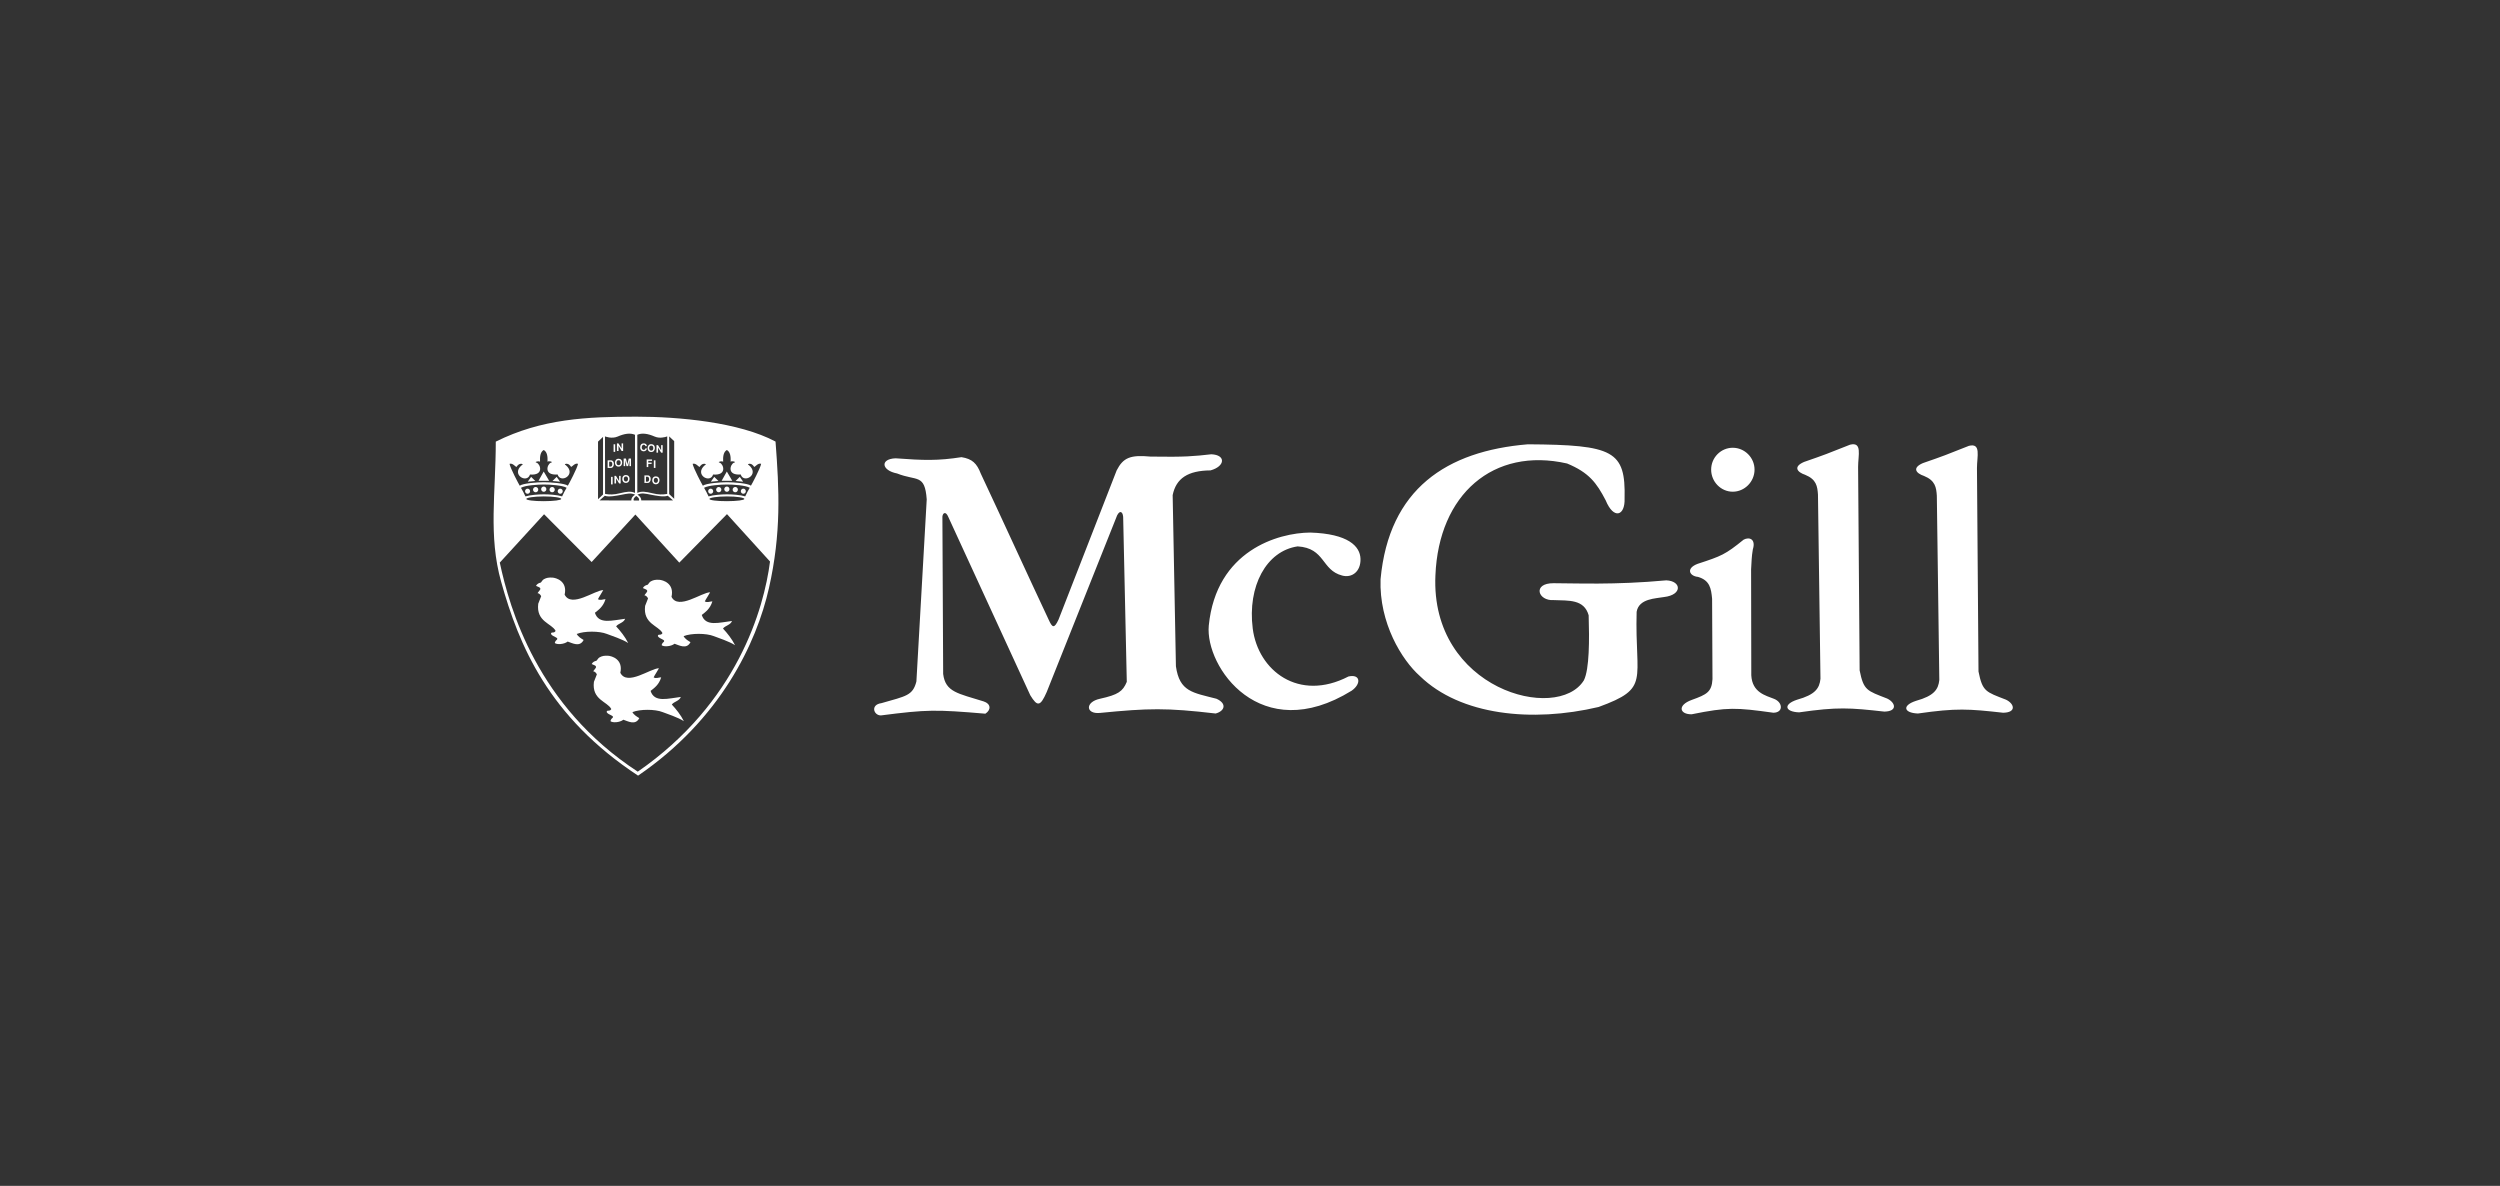 <?xml version="1.0" encoding="UTF-8"?>
<svg width="390px" height="185px" viewBox="0 0 390 185" version="1.1" xmlns="http://www.w3.org/2000/svg" xmlns:xlink="http://www.w3.org/1999/xlink">
    <rect x="0" y="0" width="390" height="185" fill="#333333" stroke="none"/>
    <title>c-mcgill</title>
    <g id="c-mcgill" stroke="none" stroke-width="1" fill="none" fill-rule="evenodd">
        <g id="mcgill" transform="translate(77, 65)" fill="#FFFFFF" fill-rule="nonzero">
            <path d="M67.569,12.902 C67.272,8.862 66.019,10.089 62.949,8.862 C60.475,8.382 60.266,6.586 62.711,6.496 C67.122,6.824 69.329,6.885 72.994,6.317 C74.665,6.586 75.381,7.274 76.005,8.889 C79.076,15.417 83.547,25.204 86.619,31.728 C87.155,32.897 87.452,33.136 88.139,31.639 L97.2,8.382 C98.213,6.406 99.317,5.928 102.477,6.228 C107.932,6.317 109.273,6.167 111.956,5.868 C114.282,5.958 114.134,7.752 111.839,8.382 C108.32,8.411 106.472,9.608 105.935,12.242 L106.443,38.943 C107.009,42.924 109.066,43.044 112.762,44.003 C114.431,44.75 114.073,45.918 112.643,46.307 C104.921,45.409 102.239,45.467 94.577,46.218 C92.37,46.428 92.222,44.512 94.608,44.003 C97.44,43.375 98.155,42.864 98.779,41.367 L98.213,15.626 C98.125,14.607 97.498,14.607 97.11,15.806 L86.289,42.953 C85.276,45.259 84.829,45.259 83.726,43.463 L70.939,15.655 C70.549,14.698 70.073,14.998 70.014,15.596 L70.133,40.14 C70.49,42.984 72.458,43.165 76.453,44.421 C77.586,44.781 77.645,45.737 76.72,46.336 C68.91,45.677 67.659,45.677 60.416,46.606 C59.282,46.606 58.746,44.93 60.504,44.691 C64.349,43.585 65.393,43.523 65.959,41.308 L67.569,12.902 Z M111.568,32.597 C112.731,20.863 122.421,18.11 127.397,18.079 C133.301,18.26 135.18,20.205 135.238,22.181 C135.297,24.158 133.898,25.204 132.376,24.784 C129.128,23.948 129.753,20.503 125.432,20.235 C120.541,20.954 117.59,26.46 118.426,33.046 C119.259,39.631 125.61,44.541 133.361,40.531 C135.238,40.109 135.389,41.668 133.867,42.743 C119.618,51.546 110.973,39.003 111.568,32.597 L111.568,32.597 Z M138.367,25.354 C139.68,11.255 148.684,5.357 161.351,4.311 C174.706,4.402 176.615,5.299 176.435,12.783 C176.525,15.476 174.737,16.104 173.486,13.051 C172.054,10.299 170.861,8.712 167.464,7.305 C155.955,4.7 147.433,12.124 146.925,24.754 C146.119,42.566 165.973,47.774 170.087,41.128 C170.951,39.394 170.951,34.782 170.83,30.982 C170.116,28.468 167.731,28.707 165.407,28.615 C162.902,28.796 162.009,25.952 165.377,25.981 C168.625,25.981 174.887,26.281 182.934,25.534 C185.321,25.624 185.5,27.807 182.577,28.138 C181.326,28.376 178.671,28.347 178.315,30.441 C178.016,41.277 180.519,42.325 172.381,45.29 C162.009,47.743 150.83,46.606 144.509,40.469 C141.679,37.957 138.129,32.179 138.367,25.354 L138.367,25.354 Z M190.088,28.406 C189.94,26.792 189.733,25.534 187.883,24.994 C186.572,24.875 185.945,23.676 187.824,22.96 C191.579,21.732 192.118,21.522 195.009,19.187 C195.902,18.709 196.946,19.097 196.441,20.713 C196.232,21.94 196.261,22.511 196.171,23.827 L196.201,40.35 C196.349,43.044 198.435,43.494 199.778,44.03 C201.119,44.571 201.238,46.157 199.657,46.188 C193.816,45.377 192.534,45.29 186.9,46.428 C185.022,46.456 184.604,45.02 186.929,44.18 C189.255,43.344 190.03,42.953 190.147,40.949 L190.088,28.406 Z M206.993,40.889 C206.843,42.385 206.156,43.375 203.355,44.151 C201.148,44.872 201.417,46.038 203.654,46.128 C209.675,45.259 211.554,45.409 216.95,46.009 C219.064,45.978 218.706,44.6 217.395,43.972 C214.236,42.743 213.73,42.714 213.102,39.573 L212.864,7.843 C212.864,6.018 213.55,3.891 211.612,4.371 C208.004,5.808 207.708,5.928 204.429,7.064 C202.698,7.814 203.355,8.652 204.606,9.07 C206.365,9.789 206.513,10.867 206.603,12.155 L206.993,40.889 Z M225.533,41.069 C225.383,42.566 224.7,43.554 221.897,44.331 C219.69,45.049 219.96,46.218 222.196,46.307 C228.217,45.44 230.096,45.587 235.49,46.188 C237.606,46.157 237.251,44.781 235.937,44.151 C232.778,42.924 232.272,42.893 231.646,39.751 L231.406,8.022 C231.406,6.196 232.091,4.07 230.155,4.55 C226.548,5.987 226.25,6.109 222.969,7.245 C221.242,7.993 221.897,8.831 223.149,9.249 C224.909,9.968 225.059,11.045 225.145,12.332 L225.533,41.069 Z M193.309,4.85 C195.157,4.85 196.708,6.376 196.708,8.261 C196.708,10.149 195.157,11.706 193.309,11.706 C191.46,11.706 189.94,10.149 189.94,8.261 C189.94,6.376 191.46,4.85 193.309,4.85 L193.309,4.85 Z" id="Fill-1"></path>
            <path d="M22.258,0 C28.896,0 38.311,0.86 43.982,3.883 C44.562,11.457 44.897,18.123 42.96,26.727 C41.024,35.332 35.389,47.218 22.54,56 C8.517,46.771 3.934,35.616 1.175,25.748 C-0.833,18.57 0.342,11.928 0.342,3.894 C7.497,0.323 14.581,0 22.258,0 Z M36.408,15.204 L28.97,22.771 L22.121,15.269 L15.295,22.677 L7.875,15.223 L0.968,22.766 C2.517,29.998 6.818,45.154 22.49,55.38 C38.021,44.647 42.183,29.938 43.123,22.6 L36.408,15.204 Z M7.831,12.442 C6.258,12.445 5.102,12.642 5.102,12.838 C5.102,13.033 6.267,13.186 7.831,13.183 C9.395,13.179 10.561,13.026 10.561,12.833 C10.561,12.638 9.405,12.44 7.831,12.442 Z M36.398,12.442 C34.824,12.445 33.668,12.642 33.668,12.838 C33.668,13.033 34.834,13.186 36.398,13.183 C37.96,13.179 39.126,13.026 39.126,12.833 C39.126,12.638 37.97,12.44 36.398,12.442 Z M22.245,12.368 C21.911,12.67 21.782,12.783 21.857,13.082 L22.697,13.082 C22.738,12.752 22.615,12.624 22.245,12.368 Z M19.909,12.192 C19.28,12.31 17.961,12.588 17.349,12.339 L16.528,13.066 L21.488,13.072 C21.469,12.699 21.704,12.394 22.08,12.175 C21.388,11.861 20.959,11.993 19.909,12.192 Z M22.438,12.169 C22.814,12.387 23.049,12.694 23.032,13.066 L27.992,13.06 L27.17,12.336 C26.559,12.582 25.238,12.305 24.611,12.187 C23.56,11.986 23.132,11.858 22.438,12.169 Z M17.073,3.152 L16.293,3.893 L16.293,12.882 L17.073,12.145 L17.073,3.152 Z M27.392,3.081 L27.392,12.075 L28.174,12.812 L28.174,3.823 L27.392,3.081 Z M7.832,10.583 C6.948,10.585 4.927,10.704 4.269,11.099 C4.449,11.368 4.788,12.043 4.97,12.442 C5.741,12.201 7.015,12.118 7.829,12.116 C8.645,12.113 9.92,12.196 10.688,12.437 C10.877,12.036 11.212,11.363 11.394,11.092 C10.736,10.699 8.716,10.58 7.832,10.583 Z M36.398,10.583 C35.514,10.585 33.493,10.704 32.835,11.099 C33.015,11.368 33.353,12.043 33.537,12.442 C34.307,12.201 35.58,12.118 36.394,12.116 C37.21,12.113 38.485,12.196 39.255,12.437 C39.442,12.036 39.777,11.363 39.959,11.092 C39.301,10.699 37.282,10.58 36.398,10.583 Z M22.421,2.826 L22.421,11.892 C23.061,11.585 23.764,11.704 24.764,11.945 C25.76,12.187 26.348,12.175 27.086,12.052 L27.086,3.076 L27.014,3.103 C26.764,3.192 25.91,3.446 25.116,3.099 C24.087,2.651 23.161,2.497 22.421,2.826 Z M19.363,3.099 C18.418,3.511 17.379,3.076 17.379,3.076 L17.391,12.052 C18.131,12.175 18.717,12.187 19.717,11.945 C20.713,11.704 21.417,11.585 22.058,11.892 L22.058,2.826 C21.316,2.497 20.39,2.651 19.363,3.099 Z M5.299,11.228 C5.517,11.228 5.696,11.406 5.696,11.631 C5.696,11.848 5.517,12.029 5.299,12.029 C5.084,12.029 4.908,11.848 4.908,11.631 C4.908,11.406 5.084,11.228 5.299,11.228 Z M10.396,11.228 C10.61,11.228 10.787,11.406 10.787,11.631 C10.787,11.848 10.61,12.029 10.396,12.029 C10.18,12.029 10,11.848 10,11.631 C10,11.406 10.18,11.228 10.396,11.228 Z M38.961,11.228 C39.176,11.228 39.351,11.406 39.351,11.631 C39.351,11.848 39.176,12.029 38.961,12.029 C38.747,12.029 38.567,11.848 38.567,11.631 C38.567,11.406 38.747,11.228 38.961,11.228 Z M33.867,11.228 C34.082,11.228 34.261,11.406 34.261,11.631 C34.261,11.848 34.082,12.029 33.867,12.029 C33.649,12.029 33.474,11.848 33.474,11.631 C33.474,11.406 33.649,11.228 33.867,11.228 Z M37.709,10.969 C37.918,10.969 38.11,11.155 38.11,11.382 C38.11,11.623 37.918,11.797 37.709,11.797 C37.476,11.797 37.29,11.623 37.29,11.382 C37.29,11.155 37.476,10.969 37.709,10.969 Z M6.554,10.969 C6.784,10.969 6.967,11.155 6.967,11.382 C6.967,11.623 6.784,11.797 6.554,11.797 C6.35,11.797 6.151,11.623 6.151,11.382 C6.151,11.155 6.35,10.969 6.554,10.969 Z M9.143,10.969 C9.352,10.969 9.544,11.155 9.544,11.382 C9.544,11.623 9.352,11.797 9.143,11.797 C8.91,11.797 8.723,11.623 8.723,11.382 C8.723,11.155 8.91,10.969 9.143,10.969 Z M35.121,10.969 C35.349,10.969 35.533,11.155 35.533,11.382 C35.533,11.623 35.349,11.797 35.121,11.797 C34.915,11.797 34.717,11.623 34.717,11.382 C34.717,11.155 34.915,10.969 35.121,10.969 Z M36.393,10.899 C36.612,10.899 36.799,11.082 36.799,11.309 C36.799,11.536 36.612,11.722 36.393,11.722 C36.177,11.722 35.985,11.536 35.985,11.309 C35.985,11.082 36.177,10.899 36.393,10.899 Z M7.826,10.899 C8.047,10.899 8.234,11.082 8.234,11.309 C8.234,11.536 8.047,11.722 7.826,11.722 C7.611,11.722 7.419,11.536 7.419,11.309 C7.419,11.082 7.611,10.899 7.826,10.899 Z M7.824,5.199 C7.3,5.495 7.205,6.177 7.243,7.057 C7.205,6.939 6.933,6.954 6.792,6.985 C6.676,7.026 6.37,7.084 6.743,7.198 C7.316,7.422 7.889,9.209 5.677,9.025 C5.23,10.503 2.661,9.042 4.395,7.569 C4.509,7.534 4.659,7.437 4.383,7.355 C4.218,7.333 3.902,7.333 3.569,7.845 C3.38,7.797 2.952,7.185 2.488,7.362 C2.615,8.059 3.905,10.484 4.077,10.767 C4.584,10.4 6.71,10.23 7.829,10.228 C8.948,10.225 11.078,10.395 11.583,10.762 C11.759,10.479 13.048,8.052 13.172,7.357 C12.708,7.179 12.28,7.792 12.093,7.84 C11.765,7.328 11.44,7.328 11.282,7.352 C11.006,7.434 11.154,7.528 11.265,7.564 C13.002,9.037 10.43,10.498 9.985,9.018 C7.773,9.202 8.348,7.415 8.917,7.191 C9.291,7.08 8.987,7.021 8.869,6.98 C8.728,6.951 8.453,6.932 8.417,7.05 C8.453,6.171 8.348,5.493 7.824,5.199 Z M36.391,5.199 C35.867,5.495 35.771,6.177 35.808,7.057 C35.771,6.939 35.499,6.954 35.357,6.985 C35.242,7.026 34.938,7.084 35.308,7.198 C35.881,7.422 36.452,9.209 34.242,9.025 C33.795,10.503 31.228,9.042 32.96,7.569 C33.074,7.534 33.224,7.437 32.949,7.355 C32.784,7.333 32.469,7.333 32.134,7.845 C31.946,7.797 31.519,7.185 31.053,7.362 C31.181,8.059 32.473,10.484 32.644,10.767 C33.151,10.4 35.278,10.23 36.396,10.228 C37.513,10.225 39.641,10.395 40.148,10.762 C40.325,10.479 41.615,8.052 41.737,7.357 C41.275,7.179 40.847,7.792 40.656,7.84 C40.33,7.328 40.007,7.328 39.847,7.352 C39.572,7.434 39.72,7.528 39.83,7.564 C41.567,9.037 38.997,10.498 38.552,9.018 C36.337,9.202 36.913,7.415 37.482,7.191 C37.858,7.08 37.552,7.021 37.435,6.98 C37.294,6.951 37.018,6.932 36.983,7.05 C37.018,6.171 36.913,5.493 36.391,5.199 Z M9.842,9.392 L10.367,10.144 L9.186,10.032 L9.842,9.392 Z M5.855,9.392 L6.508,10.032 L5.328,10.144 L5.855,9.392 Z M34.422,9.392 L35.074,10.032 L33.892,10.144 L34.422,9.392 Z M38.407,9.392 L38.932,10.144 L37.753,10.032 L38.407,9.392 Z M7.819,8.557 L8.671,10.008 L7.006,10.008 L7.819,8.557 Z M36.384,8.557 L37.236,10.008 L35.572,10.008 L36.384,8.557 Z" id="Combined-Shape"></path>
            <path d="M8.638,25.811 C8.767,25.811 8.871,25.915 8.871,26.045 C8.871,26.173 8.767,26.277 8.638,26.277 C8.51,26.277 8.405,26.173 8.405,26.045 C8.405,25.915 8.51,25.811 8.638,25.811 M6.965,29.179 C7.07,28.948 7.317,28.24 7.422,28.011 C7.317,27.764 7.07,27.533 6.86,27.533 C6.965,27.303 7.364,27.001 7.288,26.796 C7.211,26.589 7.03,26.608 6.618,26.395 C6.764,26.101 7.065,25.948 7.283,25.907 C7.5,25.864 7.504,25.541 7.886,25.335 C8.269,25.128 8.616,25.074 9.171,25.104 C9.729,25.135 11.56,25.64 11.084,27.764 C12.141,29.886 15.805,27.055 17.107,27.055 C16.861,27.533 16.509,28.011 16.281,28.47 C16.633,28.718 17.107,28.47 17.459,28.47 C17.107,29.636 16.403,30.114 15.805,30.592 C16.403,32.482 18.576,31.751 20.524,31.529 C20.283,32.176 19.467,32.236 19.115,32.712 C19.778,33.415 20.524,34.358 20.998,35.312 C20.125,34.73 18.287,34.129 17.688,33.899 C16.509,33.419 14.149,33.419 12.969,33.899 C13.216,34.358 13.673,34.605 14.044,34.836 C13.445,36.019 12.265,35.312 11.56,35.083 C10.962,35.542 9.858,35.578 9.554,35.312 C9.554,35.312 9.554,35.018 9.906,34.759 C10.146,34.423 9.202,34.358 8.956,33.899 C8.959,33.462 9.413,33.892 9.676,33.419 C9.078,32.236 6.613,32.006 6.965,29.179" id="Fill-11"></path>
            <path d="M25.277,26.151 C25.41,26.151 25.517,26.26 25.517,26.392 C25.517,26.525 25.41,26.632 25.277,26.632 C25.145,26.632 25.038,26.525 25.038,26.392 C25.038,26.26 25.145,26.151 25.277,26.151 M23.637,29.519 C23.742,29.288 23.989,28.583 24.094,28.353 C23.989,28.105 23.742,27.875 23.532,27.875 C23.637,27.645 24.036,27.344 23.96,27.138 C23.883,26.931 23.702,26.95 23.29,26.738 C23.436,26.443 23.736,26.289 23.953,26.248 C24.171,26.207 24.178,25.883 24.558,25.678 C24.939,25.472 25.286,25.417 25.844,25.448 C26.399,25.477 28.232,25.984 27.756,28.105 C28.813,30.227 32.475,27.397 33.779,27.397 C33.533,27.875 33.181,28.353 32.951,28.812 C33.305,29.06 33.779,28.812 34.131,28.812 C33.779,29.978 33.075,30.456 32.475,30.934 C33.075,32.825 35.246,32.095 37.194,31.873 C36.955,32.518 36.139,32.579 35.787,33.056 C36.45,33.757 37.194,34.699 37.67,35.654 C36.797,35.072 34.959,34.469 34.361,34.239 C33.181,33.762 30.821,33.762 29.641,34.239 C29.886,34.699 30.345,34.947 30.716,35.176 C30.116,36.36 28.936,35.654 28.232,35.425 C27.634,35.884 26.53,35.92 26.224,35.654 C26.224,35.654 26.224,35.36 26.578,35.099 C26.818,34.766 25.872,34.699 25.626,34.239 C25.631,33.803 26.085,34.233 26.348,33.762 C25.75,32.579 23.285,32.349 23.637,29.519" id="Fill-13"></path>
            <path d="M17.31,38.003 C17.43,38.003 17.529,38.104 17.529,38.223 C17.529,38.343 17.43,38.443 17.31,38.443 C17.189,38.443 17.09,38.343 17.09,38.223 C17.09,38.104 17.189,38.003 17.31,38.003 M15.65,41.371 C15.757,41.14 16.004,40.434 16.109,40.203 C16.004,39.956 15.757,39.727 15.545,39.727 C15.65,39.497 16.05,39.196 15.973,38.99 C15.897,38.783 15.717,38.8 15.305,38.589 C15.451,38.293 15.751,38.14 15.968,38.1 C16.186,38.058 16.191,37.735 16.572,37.527 C16.954,37.322 17.301,37.267 17.857,37.296 C18.415,37.327 20.247,37.832 19.771,39.956 C20.829,42.078 24.49,39.247 25.794,39.247 C25.548,39.727 25.196,40.203 24.966,40.664 C25.318,40.91 25.794,40.664 26.146,40.664 C25.794,41.83 25.09,42.306 24.49,42.784 C25.09,44.677 27.261,43.945 29.21,43.723 C28.968,44.37 28.154,44.43 27.802,44.908 C28.465,45.608 29.21,46.552 29.686,47.506 C28.812,46.924 26.974,46.321 26.376,46.091 C25.196,45.614 22.835,45.614 21.655,46.091 C21.903,46.552 22.36,46.797 22.729,47.028 C22.131,48.212 20.951,47.506 20.247,47.277 C19.647,47.736 18.545,47.772 18.239,47.506 C18.239,47.506 18.239,47.212 18.591,46.951 C18.833,46.615 17.888,46.552 17.641,46.091 C17.646,45.654 18.098,46.084 18.364,45.614 C17.765,44.43 15.298,44.199 15.65,41.371" id="Fill-15"></path>
            <path d="M20.314,9.677 C20.314,9.895 20.391,10.112 20.649,10.112 C20.853,10.112 20.966,9.948 20.966,9.728 C20.966,9.6 20.942,9.335 20.649,9.335 C20.52,9.335 20.343,9.381 20.314,9.677 L20.314,9.677 Z M20.073,9.765 C20.049,9.434 20.255,9.088 20.649,9.105 C20.954,9.105 21.236,9.316 21.205,9.741 C21.195,10.011 21.054,10.325 20.636,10.337 C20.214,10.325 20.085,9.982 20.073,9.765 L20.073,9.765 Z M18.852,10.424 L18.852,9.24 L19.094,9.24 L19.58,10.042 L19.58,9.24 L19.821,9.24 L19.821,10.424 L19.58,10.424 L19.106,9.624 L19.106,10.424 L18.852,10.424 Z M18.324,10.571 L18.575,10.571 L18.575,9.388 L18.324,9.388 L18.324,10.571 Z M20.291,7.72 L20.291,6.534 L20.649,6.534 L20.867,7.432 L21.083,6.534 L21.435,6.534 L21.435,7.72 L21.195,7.72 L21.195,6.776 L20.989,7.72 L20.736,7.72 L20.53,6.776 L20.53,7.72 L20.291,7.72 Z M19.17,7.137 C19.17,7.355 19.245,7.572 19.504,7.572 C19.709,7.572 19.821,7.408 19.821,7.19 C19.821,7.06 19.798,6.795 19.504,6.795 C19.374,6.795 19.199,6.841 19.17,7.137 L19.17,7.137 Z M18.929,7.224 C18.905,6.894 19.111,6.548 19.504,6.565 C19.81,6.565 20.092,6.776 20.061,7.201 C20.049,7.471 19.908,7.785 19.492,7.795 C19.07,7.785 18.941,7.442 18.929,7.224 L18.929,7.224 Z M18.031,7.795 L18.271,7.795 C18.594,7.795 18.618,7.024 18.261,7.024 L18.031,7.024 L18.031,7.795 Z M18.366,7.999 L17.79,7.999 L17.79,6.811 L18.348,6.811 C18.975,6.887 18.847,7.937 18.366,7.999 L18.366,7.999 Z M19.24,5.351 L19.24,4.165 L19.48,4.165 L19.968,4.967 L19.968,4.165 L20.209,4.165 L20.209,5.351 L19.968,5.351 L19.492,4.547 L19.492,5.351 L19.24,5.351 Z M18.718,5.489 L18.97,5.489 L18.97,4.306 L18.718,4.306 L18.718,5.489 Z M24.986,9.888 C24.986,10.107 25.063,10.325 25.321,10.325 C25.525,10.325 25.637,10.158 25.637,9.941 C25.637,9.811 25.615,9.547 25.321,9.547 C25.192,9.547 25.015,9.595 24.986,9.888 L24.986,9.888 Z M24.745,9.977 C24.723,9.646 24.927,9.298 25.321,9.316 C25.627,9.316 25.907,9.528 25.879,9.953 C25.867,10.224 25.726,10.537 25.309,10.549 C24.886,10.537 24.757,10.195 24.745,9.977 L24.745,9.977 Z M23.772,10.141 L24.012,10.141 C24.335,10.141 24.359,9.369 24,9.369 L23.772,9.369 L23.772,10.141 Z M24.105,10.342 L23.531,10.342 L23.531,9.158 L24.088,9.158 C24.716,9.234 24.587,10.283 24.105,10.342 L24.105,10.342 Z M24.998,7.997 L25.25,7.997 L25.25,6.811 L24.998,6.811 L24.998,7.997 Z M23.883,7.867 L23.883,6.681 L24.716,6.681 L24.716,6.894 L24.129,6.894 L24.129,7.164 L24.651,7.164 L24.651,7.37 L24.129,7.37 L24.129,7.867 L23.883,7.867 Z M25.409,5.621 L25.409,4.438 L25.649,4.438 L26.137,5.237 L26.137,4.438 L26.377,4.438 L26.377,5.621 L26.137,5.621 L25.661,4.82 L25.661,5.621 L25.409,5.621 Z M24.264,4.861 C24.264,5.08 24.34,5.298 24.6,5.298 C24.804,5.298 24.916,5.131 24.916,4.914 C24.916,4.784 24.893,4.52 24.6,4.52 C24.469,4.52 24.294,4.568 24.264,4.861 L24.264,4.861 Z M24.024,4.948 C24,4.621 24.206,4.271 24.6,4.289 C24.904,4.289 25.185,4.501 25.156,4.928 C25.144,5.198 25.003,5.512 24.587,5.52 C24.165,5.512 24.036,5.167 24.024,4.948 L24.024,4.948 Z M22.868,4.749 C22.878,4.378 23.084,4.165 23.419,4.165 C23.713,4.165 23.9,4.33 23.912,4.595 L23.672,4.595 C23.672,4.508 23.607,4.378 23.431,4.378 C23.25,4.378 23.108,4.547 23.108,4.803 C23.108,4.984 23.213,5.186 23.402,5.186 C23.531,5.186 23.66,5.138 23.672,4.955 L23.912,4.955 C23.942,5.16 23.713,5.409 23.419,5.409 C23.108,5.409 22.856,5.186 22.868,4.749 L22.868,4.749 Z" id="Fill-19"></path>
        </g>
    </g>
</svg>